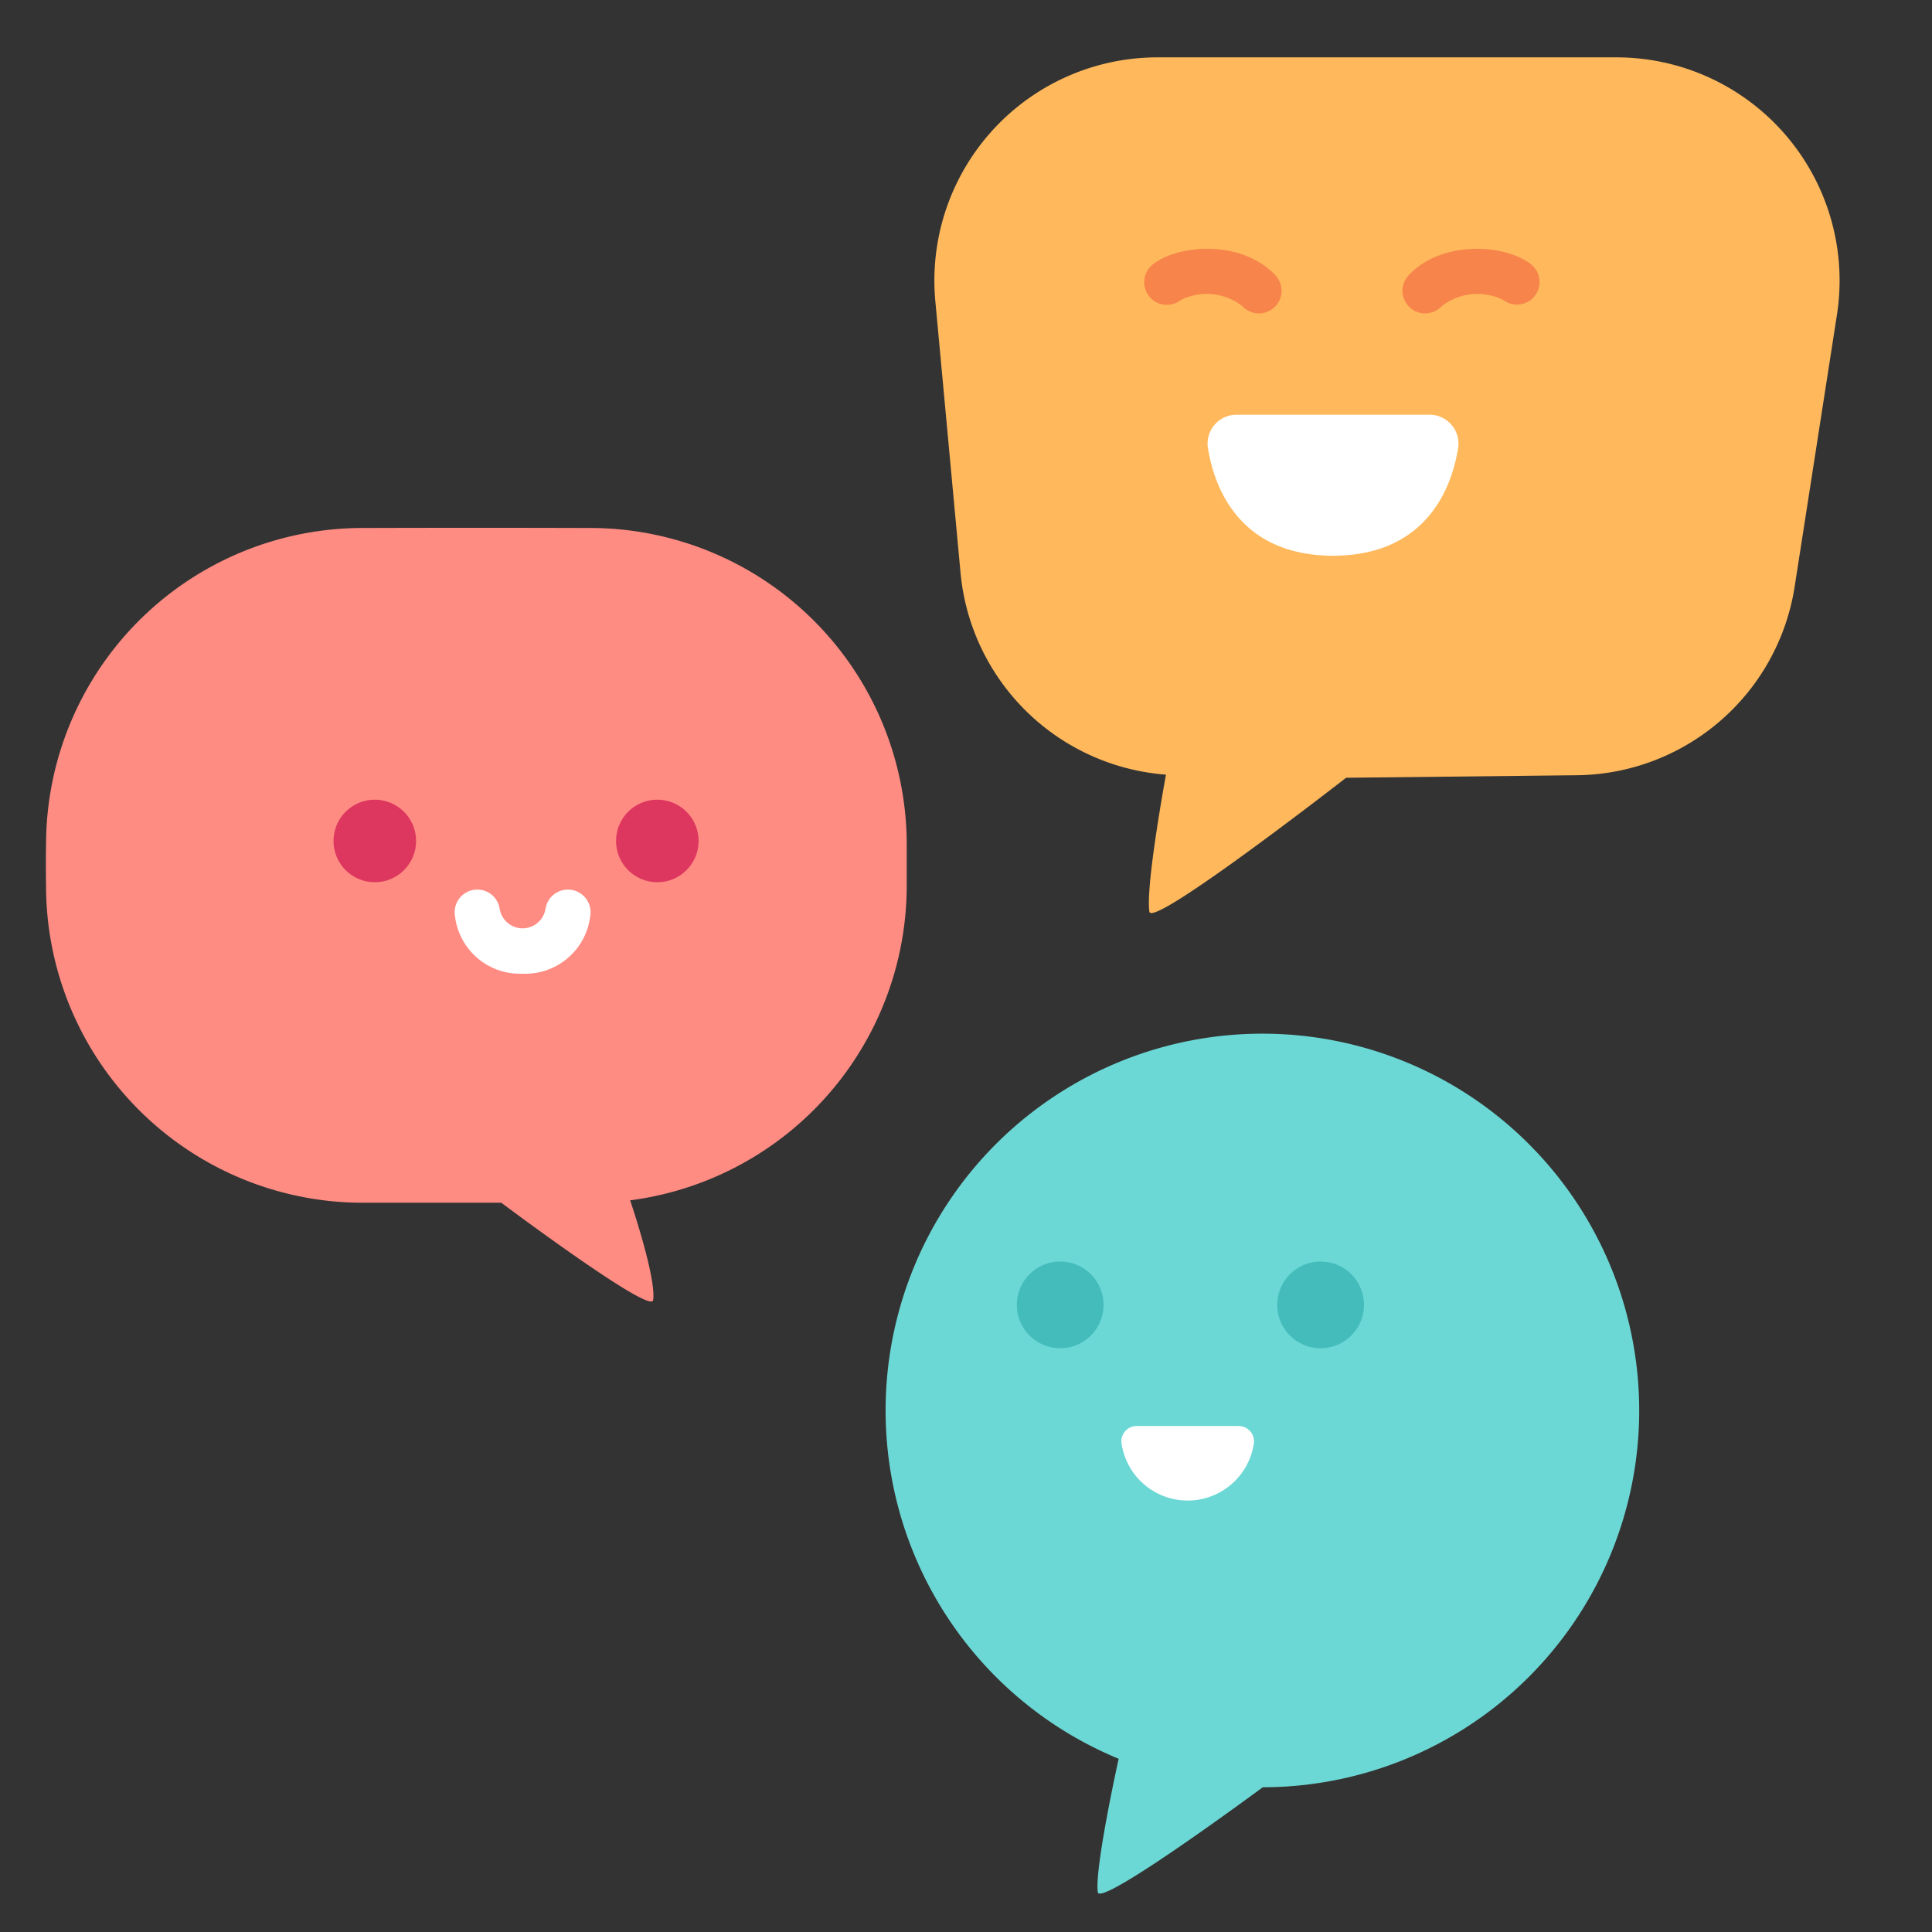 <svg xmlns="http://www.w3.org/2000/svg" id="Flat" viewBox="0 0 128 128"><rect x="0" y="0" width="128" height="128" fill="#333333" stroke="none"/><title></title><path d="M43.271,86.14c-.144.977-10.059-6.455-10.059-6.455h-9.4A21,21,0,0,1,3.052,58.734c-.016-.945-.016-1.874,0-2.819A20.988,20.988,0,0,1,23.81,34.981c5.174-.016,10.331-.016,15.505,0A20.988,20.988,0,0,1,60.073,55.915v2.819A21.041,21.041,0,0,1,41.749,79.525S43.5,84.666,43.271,86.14Z" style="fill:#ff8c83"></path><path d="M74.114,116.523s-1.616,7.292-1.38,8.841c.151,1.027,10.926-6.953,10.926-6.953a24.964,24.964,0,1,0-9.546-1.888Z" style="fill:#6cd8d5"></path><path d="M76.15,60.4c.168,1.14,13.032-8.871,13.032-8.871l15.11-.166a14.77,14.77,0,0,0,14.609-12.5l2.8-18A14.786,14.786,0,0,0,107.1,3.8H76.688A14.788,14.788,0,0,0,61.97,19.971l1.669,17.988a14.788,14.788,0,0,0,13.61,13.364S75.888,58.683,76.15,60.4Z" style="fill:#ffb95c"></path><circle cx="24.832" cy="55.716" r="2.736" style="fill:#dd375f"></circle><circle cx="43.549" cy="55.716" r="2.736" style="fill:#dd375f"></circle><circle cx="70.24" cy="86.452" r="2.875" style="fill:#44bcbc"></circle><circle cx="87.493" cy="86.452" r="2.875" style="fill:#44bcbc"></circle><path d="M81.907,27.477a1.915,1.915,0,0,0-1.872,2.251c.642,3.83,3.055,7.089,8.282,7.089s7.639-3.259,8.281-7.089a1.915,1.915,0,0,0-1.872-2.251Z" style="fill:#fff"></path><path d="M34.624,64.51a4.336,4.336,0,0,1-4.481-3.822,1.5,1.5,0,1,1,2.959-.5,1.538,1.538,0,0,0,3.044,0,1.5,1.5,0,1,1,2.959.5A4.336,4.336,0,0,1,34.624,64.51Z" style="fill:#fff"></path><path d="M75.3,94.478a1.012,1.012,0,0,0-.989,1.19,4.43,4.43,0,0,0,8.754,0,1.012,1.012,0,0,0-.989-1.19Z" style="fill:#fff"></path><path d="M83.407,20.763a1.5,1.5,0,0,1-1.092-.471,3.834,3.834,0,0,0-4.076-.42,1.5,1.5,0,1,1-1.827-2.379c1.724-1.326,5.88-1.6,8.086.741a1.5,1.5,0,0,1-1.091,2.529Z" style="fill:#f7844b"></path><path d="M94.418,20.763a1.5,1.5,0,0,1-1.09-2.529c2.206-2.339,6.362-2.066,8.087-.741a1.5,1.5,0,0,1-1.828,2.379,3.842,3.842,0,0,0-4.077.42A1.5,1.5,0,0,1,94.418,20.763Z" style="fill:#f7844b"></path></svg>